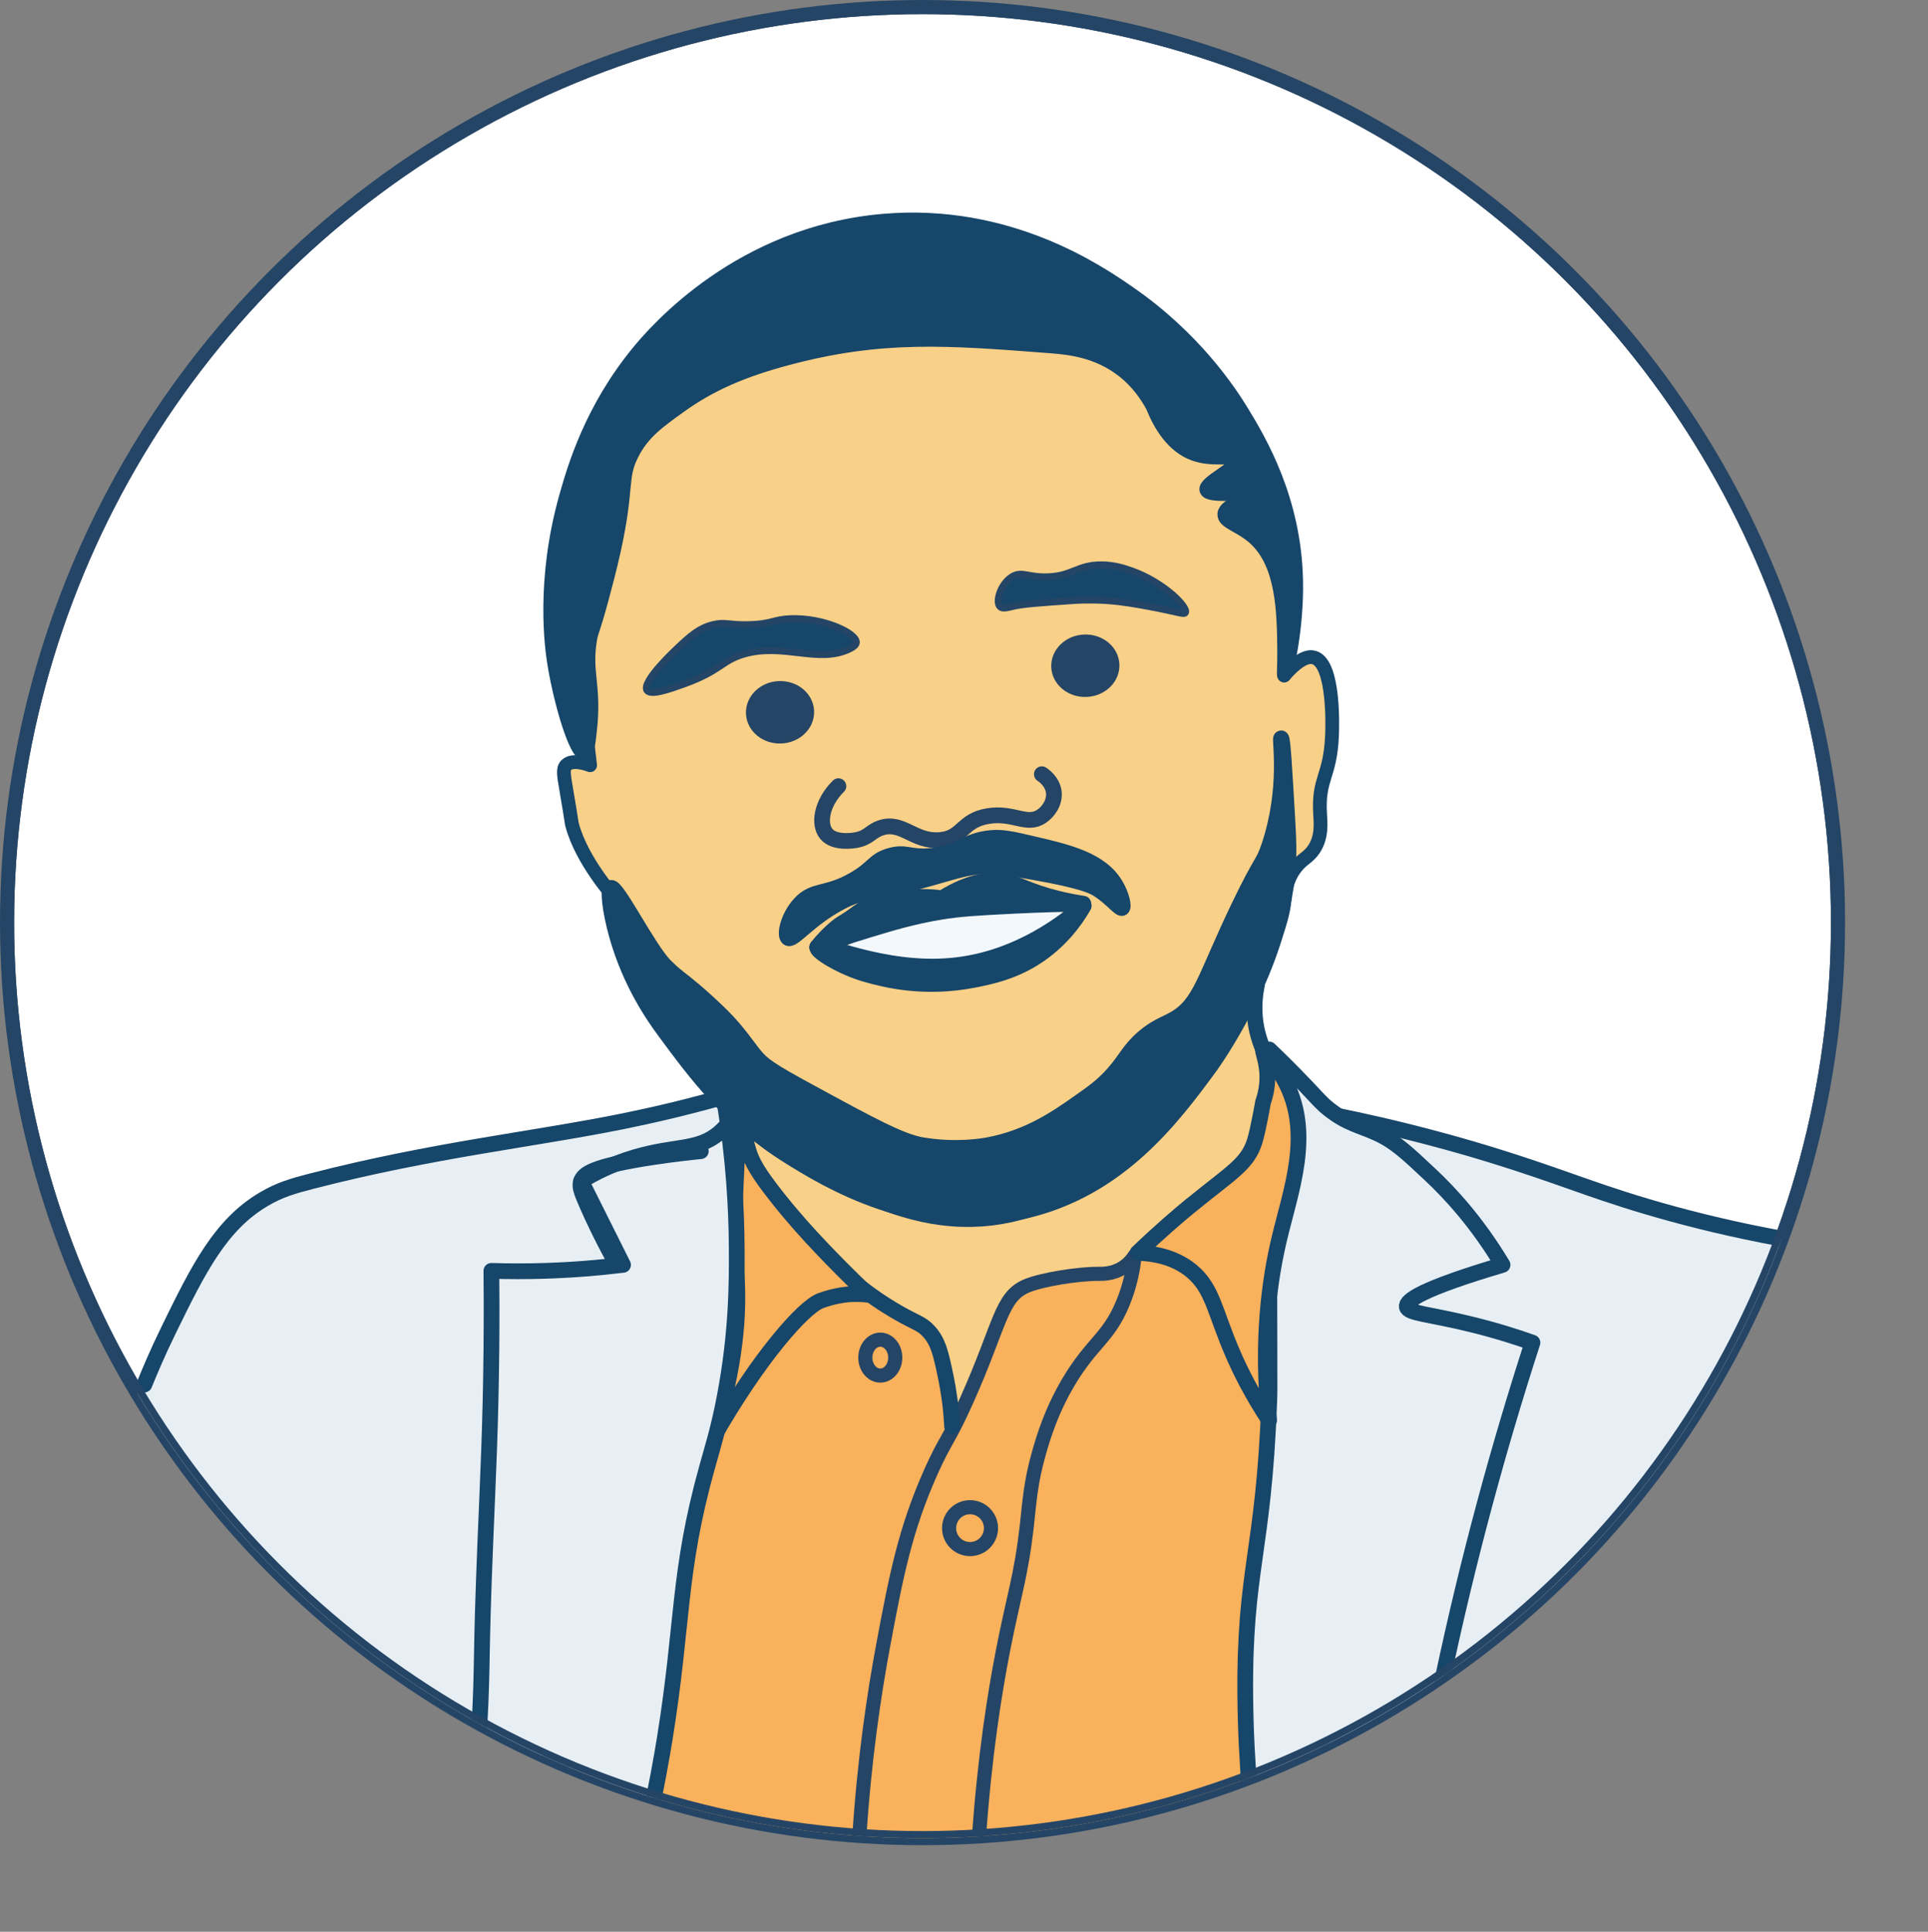 <svg xmlns="http://www.w3.org/2000/svg" xmlns:xlink="http://www.w3.org/1999/xlink" id="Layer_2" viewBox="0 0 322.24 322.84"><rect x="0" y="0" width="322.24" height="322.84" fill="#808080" stroke="none"/><defs><style>.cls-1,.cls-2,.cls-3,.cls-4,.cls-5{fill:none;}.cls-6,.cls-7{fill:#f9b15c;}.cls-8{fill:#f3f8fc;}.cls-9,.cls-2,.cls-10,.cls-3,.cls-11,.cls-12,.cls-7,.cls-13,.cls-4{stroke-linecap:round;stroke-linejoin:round;}.cls-9,.cls-10,.cls-14,.cls-11,.cls-7,.cls-13,.cls-4{stroke:#164669;}.cls-9,.cls-10,.cls-14,.cls-12{fill:#164669;}.cls-9,.cls-11{stroke-width:2.3px;}.cls-2{stroke-width:2.36px;}.cls-2,.cls-15,.cls-3,.cls-12,.cls-16,.cls-5{stroke:#254566;}.cls-17,.cls-11{fill:#f9d088;}.cls-15{fill:#254566;stroke-width:2.82px;}.cls-15,.cls-14{stroke-miterlimit:10;}.cls-10,.cls-14,.cls-3,.cls-7,.cls-13,.cls-4{stroke-width:2.63px;}.cls-12{stroke-width:1.14px;}.cls-18,.cls-13{fill:#e7eff4;}.cls-16{fill:#fff;}.cls-16,.cls-5{stroke-miterlimit:10;stroke-width:2.36px;}.cls-19{clip-path:url(#clippath);}</style><clipPath id="clippath"><circle class="cls-1" cx="154.19" cy="154.19" r="153.01"></circle></clipPath></defs><g id="Layer_36"><circle class="cls-16" cx="154.19" cy="154.19" r="153.01"></circle><g class="cls-19"><path class="cls-17" d="M202.63,225.89c-5.21,8.08-15.59,24.17-31,25.5-30.27,2.62-56.98-53.67-48-63.5,6.64-7.27,28.8,15.25,53,5,16.66-7.05,25.8-26.05,32-23,2.05,1.01,2.61,3.86,3,7,1.3,10.65,3.61,29.46-9,49Z"></path><path class="cls-18" d="M109.63,236.89c-8,23.67-16,47.33-24,71-6.4-1.66-47.73-13.02-61-49-2.05-5.55-3.87-12.9-4-22,2.64-4.77,7.02-11.52,14-18,9.76-9.07,19.58-12.97,37-19,14.33-4.97,31.09-10.44,50-16,.13,2.88.14,5.88,0,9-.81,18.01-6.34,32.98-12,44Z"></path><path class="cls-11" d="M98.63,84.89c-1.65,8.66-2.38,23.91,0,43-.44-.17-2.96-1.09-4,0-.59.62-.41,1.6,0,4,1.01,5.9.85,5.43,1,6,1.63,6.04,7,12,7,12,.87,2.16,2.2,5.3,4,9,3.71,7.6,8.02,16.43,16,25,3.31,3.55,8.86,9.41,18,14,4.55,2.29,12.42,6.25,22,6,16.63-.43,28.09-13.26,35-21,9.46-10.59,16.54-26.81,17-32,.08-.91.14-3.67,2-6,1.14-1.43,2.07-1.58,3-3,1.36-2.08,1.09-4.37,1-6-.32-5.91,1.71-6.06,2-13,.05-1.24.44-12.01-3-13-.75-.22-2.27-.14-5,3,.59-2.61,1.19-6.42,1-11-.67-15.92-10.43-26.88-15-32-3.35-3.76-17.56-19.72-40-22-15.21-1.55-16.19,5.02-39,8-2.88.38-9.9,1.19-14.37,6.52-1.07,1.28-1.72,2.49-2.63,4.48-.96,2.1-4.41,9.63-6,18Z"></path><ellipse class="cls-15" cx="130.37" cy="119.04" rx="4.29" ry="3.81" transform="translate(-4.67 5.33) rotate(-2.3)"></ellipse><path class="cls-3" d="M140.13,131.39c-2.87,2.85-3.37,6.4-2,8,1.42,1.66,4.69,1.06,5,1,2.08-.4,2.33-1.4,4-2,3.66-1.31,5.59,2.39,10,2,3.85-.34,3.59-3.27,8-4,4.3-.71,6.5,1.74,9,0,1.07-.74,2.2-2.26,2-4-.21-1.78-1.71-2.81-2-3"></path><ellipse class="cls-15" cx="181.4" cy="111.26" rx="4.29" ry="3.81" transform="translate(-4.32 7.37) rotate(-2.3)"></ellipse><path class="cls-6" d="M123.13,187.39c-1.3,7.87-3.51,20.14-7,35-13.56,57.67-26.48,69.28-19,83,12.63,23.18,65.16,18.85,92,12,12.54-3.2,21.15-5.37,29-13,27.15-26.38,12.77-85.31-5.5-93.5-12.92-5.79-21.5-1.5-21.5-1.5-1.25.63-.9.67-2.5,1.5-8.2,4.28-13.94,1.41-18.5,5.5-.74.67-1.28,1.36-2.5,3.5-2.45,4.29-5.9,11.34-9,22,.43-6.25-.1-14.61-5.5-20.5-3.74-4.07-7.66-4.69-12-7-5.9-3.15-13.23-10.04-18-27Z"></path><path class="cls-2" d="M143.63,306.89c.84-13.01,2.48-23.86,4-32,2.16-11.54,3.67-19.34,8-29,2.44-5.45,2.88-5.01,6-12,5.64-12.63,5.61-17.19,10-19,2.55-1.06,8.64-2.03,12-2,.58,0,2.33.05,4-1,.99-.62,1.62-1.42,2-2-.18,1.84-.64,4.75-2,8-2.42,5.77-5.15,6.53-9,13-2.98,5.01-4.28,9.48-5,12-1.37,4.81-1.56,8.06-2,12-.98,8.68-2.17,11.6-4,21-1.4,7.2-3.05,17.56-4,31"></path><path class="cls-8" d="M141.13,159.39c-.37-2.26,7.54-5.53,13-7,10.89-2.93,23.56-1.77,24,1,.41,2.55-9.55,6.65-18,8-8.46,1.35-18.6.46-19-2Z"></path><path class="cls-12" d="M167.13,101.39c-.81-.81.08-3.8,2-5,1.64-1.03,2.66.12,6,0,4.17-.15,4.96-2.03,9-2,2.19.02,3.8.58,5,1,5.33,1.87,9.53,6.09,9,7-.23.4-1.22-.11-6-1-2.16-.4-4.41-.81-7-1-.85-.06-3.11-.2-6,0-5.46.38-8.19.56-10,1-.78.19-1.58.42-2,0Z"></path><path class="cls-12" d="M143.13,107.39c.12-1.56-5.47-4.21-11-4-2.9.11-3.14.91-7,1-3.36.08-3.97-.51-6,0-2.34.59-3.82,1.94-6,4-.55.52-5.95,5.61-5,7,.63.91,3.71-.18,6-1,6.32-2.25,6.41-3.89,10-5,6.71-2.07,12.76,1.7,18-1,.45-.23.96-.55,1-1Z"></path><path class="cls-9" d="M98.63,121.89c-.25,2.29-.44,3.92-1,4-1.31.18-3.9-8.17-5-15-.4-2.5-2.04-13.74,2-28,1.38-4.87,4.22-14.5,12-24,3-3.67,17.1-19.94,41-22,20.95-1.81,35.89,8.48,41,12,11.02,7.59,16.9,16.55,19,20,2.97,4.88,8.69,14.57,9,28,.19,8.23-1.69,16.03-2,16-.14-.01.02-1.61,0-4-.06-6.51-.14-14.67-5-19-2.39-2.13-5.14-2.62-5-4,.16-1.63,4.13-2.34,4-3-.17-.83-6.56.3-7-1-.42-1.25,5.41-3.74,5-5-.31-.95-3.72.16-7-1-3.61-1.28-5.73-4.84-7-8-.81-1.51-2.34-3.94-5-6-4.28-3.31-9.01-3.77-12-4-17.16-1.33-28.29-2.2-44,2-7.23,1.93-12.75,4.22-18,8-3.67,2.64-6.22,4.47-8,8-2.02,4-.66,5.33-3,16-.69,3.16-1.61,6.55-2,8-1.66,6.16-1.71,5.3-2,7-.93,5.54.8,7.66,0,15Z"></path><path class="cls-9" d="M131.63,156.89c-.79-.58-.03-3.84,2-6,2.37-2.53,4.43-1.38,9-4,3.42-1.96,3.29-3.19,6-4,2.79-.83,3.35.34,7,0,4.74-.44,5.56-2.59,10-3,1.95-.18,3.63.21,7,1,5.94,1.38,11.48,2.68,14,7,.94,1.61,1.49,3.68,1,4-.5.33-1.71-1.47-4-3-.82-.55-2.46-1.52-11-3-3.8-.66-5.7-.99-7-1-3.42-.03-5.37.7-10,2-11.4,3.2-11.3,2.06-15,4-5.58,2.93-8.05,6.71-9,6Z"></path><circle class="cls-2" cx="162.13" cy="255.39" r="3.5"></circle><ellipse class="cls-2" cx="147.13" cy="226.89" rx="2.5" ry="3"></ellipse><path class="cls-7" d="M137.13,208.39c-2.06-2.18-4.39-4.73-7-8-3.59-4.5-4.45-6.27-5-8-.83-2.63-.83-4.81-1.14-4.8-.52,0-.82,6.05-.86,6.8-.35,7.27-.52,10.91,0,19,.38,5.92-.05,14.77-4,27,7.6-13.4,15.13-21.92,18-23,2.02-.76,4-1,4-1,1.63-.2,3.01-.12,4,0-3.36-3.19-6.06-5.95-8-8Z"></path><path class="cls-4" d="M144.13,215.39c1.31,1.01,3.34,2.48,6,4,3.06,1.75,3.81,1.76,5,3,1.7,1.77,2.15,3.87,3,8,.4,1.97.84,4.7,1,8"></path><path class="cls-13" d="M24.13,231.39c.86-2.13,2.18-5.28,4-9,5.09-10.44,8.75-17.73,16-22,2.65-1.56,4.89-2.2,8-3,20.27-5.22,36.8-6.93,52-10,4.68-.95,11.62-2.5,20-5-.79,3.3-2.23,5.52-4,7-3.53,2.94-7.3,2.02-14,4-3.95,1.17-7,2.78-9,4,2.33,4.67,4.67,9.33,7,14-4.01.49-8.35.85-13,1-3.14.1-6.15.09-9,0,.03,2.96.05,7.48,0,13-.12,12.93-.58,21.73-1,32-.84,20.42-.41,20.08-1,31-.6,11.12-1.41,20.16-2,26,8.67,2.33,17.33,4.67,26,7,3.78-13.05,5.83-23.77,7-31,3.1-19.24,2.16-27.6,7-45,.96-3.46,1.99-6.68,3-12,2.02-10.64,2.04-18.96,2-25-.04-6.36-.48-14.54-2-24"></path><path class="cls-4" d="M117.13,192.39c-1.79.18-4.59.48-8,1-10.08,1.53-11.57,2.77-12,4-.29.83-.07,1.57,1,4,1.13,2.57,2.76,6.01,5,10"></path><path class="cls-13" d="M223.13,186.39c3.96.8,9.89,2.09,17,4,12.94,3.47,20.89,6.6,28,9,8.71,2.94,21.42,6.56,38,9,2.37-.08,6.85.09,10,3,13.3,12.27-1.41,69.12-40,88-21.5,10.52-43.69,5.95-54,3,.33-38.67.67-77.33,1-116Z"></path><path class="cls-13" d="M212.13,175.39c1.45,1.38,3.54,3.42,6,6,2.24,2.35,2.73,3,4,4,2.99,2.38,5.21,2.72,8,4,3.04,1.39,5.03,3.26,9,7,3.24,3.04,7.75,7.91,12,15-13.57,4.03-16.16,5.97-16,7,.18,1.13,3.67,1.18,11,3,4.33,1.07,7.78,2.21,10,3-2.79,8.61-5.48,17.62-8,27-5.31,19.74-9.18,38.5-12,56-8.67,1-17.33,2-26,3-.84-5.94-1.9-15.37-2-27-.18-21.16,3.06-23.78,4-49,.12-3.15.01-1.71,0-42,0-4.78,0-12.35,0-17Z"></path><path class="cls-14" d="M214.13,123.39c.25,0,.56,5.49,1,13,.22,3.85.36,6.45,0,10,0,0-.3,2.9-1,6-3.2,14.07-12,26-12,26-6.09,8.26-15.04,20.38-31,24-17.9,4.06-32.92-5.24-39-9-10.13-6.27-15.77-13.91-21-21-1.93-2.61-5.76-8.11-8-16-1.24-4.37-1.53-7.84-1-8,.98-.31,6.3,10.3,9,13,.68.68,1.37,1.29,1.37,1.29,1.37,1.19,2.34,1.72,5.63,4.71,0,0,1.36,1.24,2.57,2.44,2.67,2.66,4.21,5.08,5.43,6.56,1.37,1.66,2.64,2.54,9,6,10.26,5.59,15.46,8.42,19,9,5.67.94,10.06.17,11,0,6.78-1.25,11.53-4.57,15-7,2.54-1.78,4.17-2.92,6-5,2.14-2.44,2.63-3.98,5-6,2.05-1.75,3.55-2.2,5-3,4.62-2.56,5.1-6.74,11-19,3.86-8.02,3.92-6.8,5-10,3.25-9.68,1.69-17.99,2-18Z"></path><path class="cls-7" d="M199.13,201.39c6.59-5.41,9.39-6.78,10.59-10.7.6-1.97,1.38-6.49,1.38-6.49h0c.43-1.24.86-3.03.68-5.16-.18-2.12-.88-3.55-.66-3.66.38-.19,2.83,3.58,4,6,4.08,8.46.64,17.54-1.26,25.47-1.68,7.01-3.13,17.2-1.74,30.53-2.94-4.45-4.83-8.31-6-11-3.13-7.17-3.38-11.03-7-14-2.94-2.41-6.52-2.93-9-3,3.68-3.53,6.82-6.21,9-8Z"></path><path class="cls-14" d="M211.13,175.39c-.38-.86-.73-1.86-1-3-.77-3.3-.41-6.16,0-8"></path><path class="cls-10" d="M181.13,151.39c-1.42,2.48-3.97,6.02-8.24,8.71-3.79,2.38-7.4,3.11-9.98,3.63-8.54,1.7-15.05-.04-18.15-.91-3.95-1.11-8.43-3.81-8.17-4.54.4-1.1,10.8,4.22,22.54,3.11,9.7-.92,17.19-5.92,22-10Z"></path><path class="cls-10" d="M136.59,158.28c.8-1.02,1.98-2.34,3.63-3.63.43-.34,1.51-.88,2.72-1.81,2.53-1.95,5.52-2.36,8.17-2.72,1.53-.21,3.73-.36,6.35,0,4.99-3.12,8.52-3.26,10.89-2.72,2.11.48,3.78,1.61,8.17,2.72,1.88.48,3.46.75,4.54.91-3.01.03-7.08.12-11.92.37-5.74.29-8.68.45-12,1-4.61.76-8.15,1.84-12,3-3.51,1.06-6.42,2.09-8.54,2.89Z"></path><circle class="cls-5" cx="154.19" cy="154.19" r="153.01"></circle></g></g></svg>